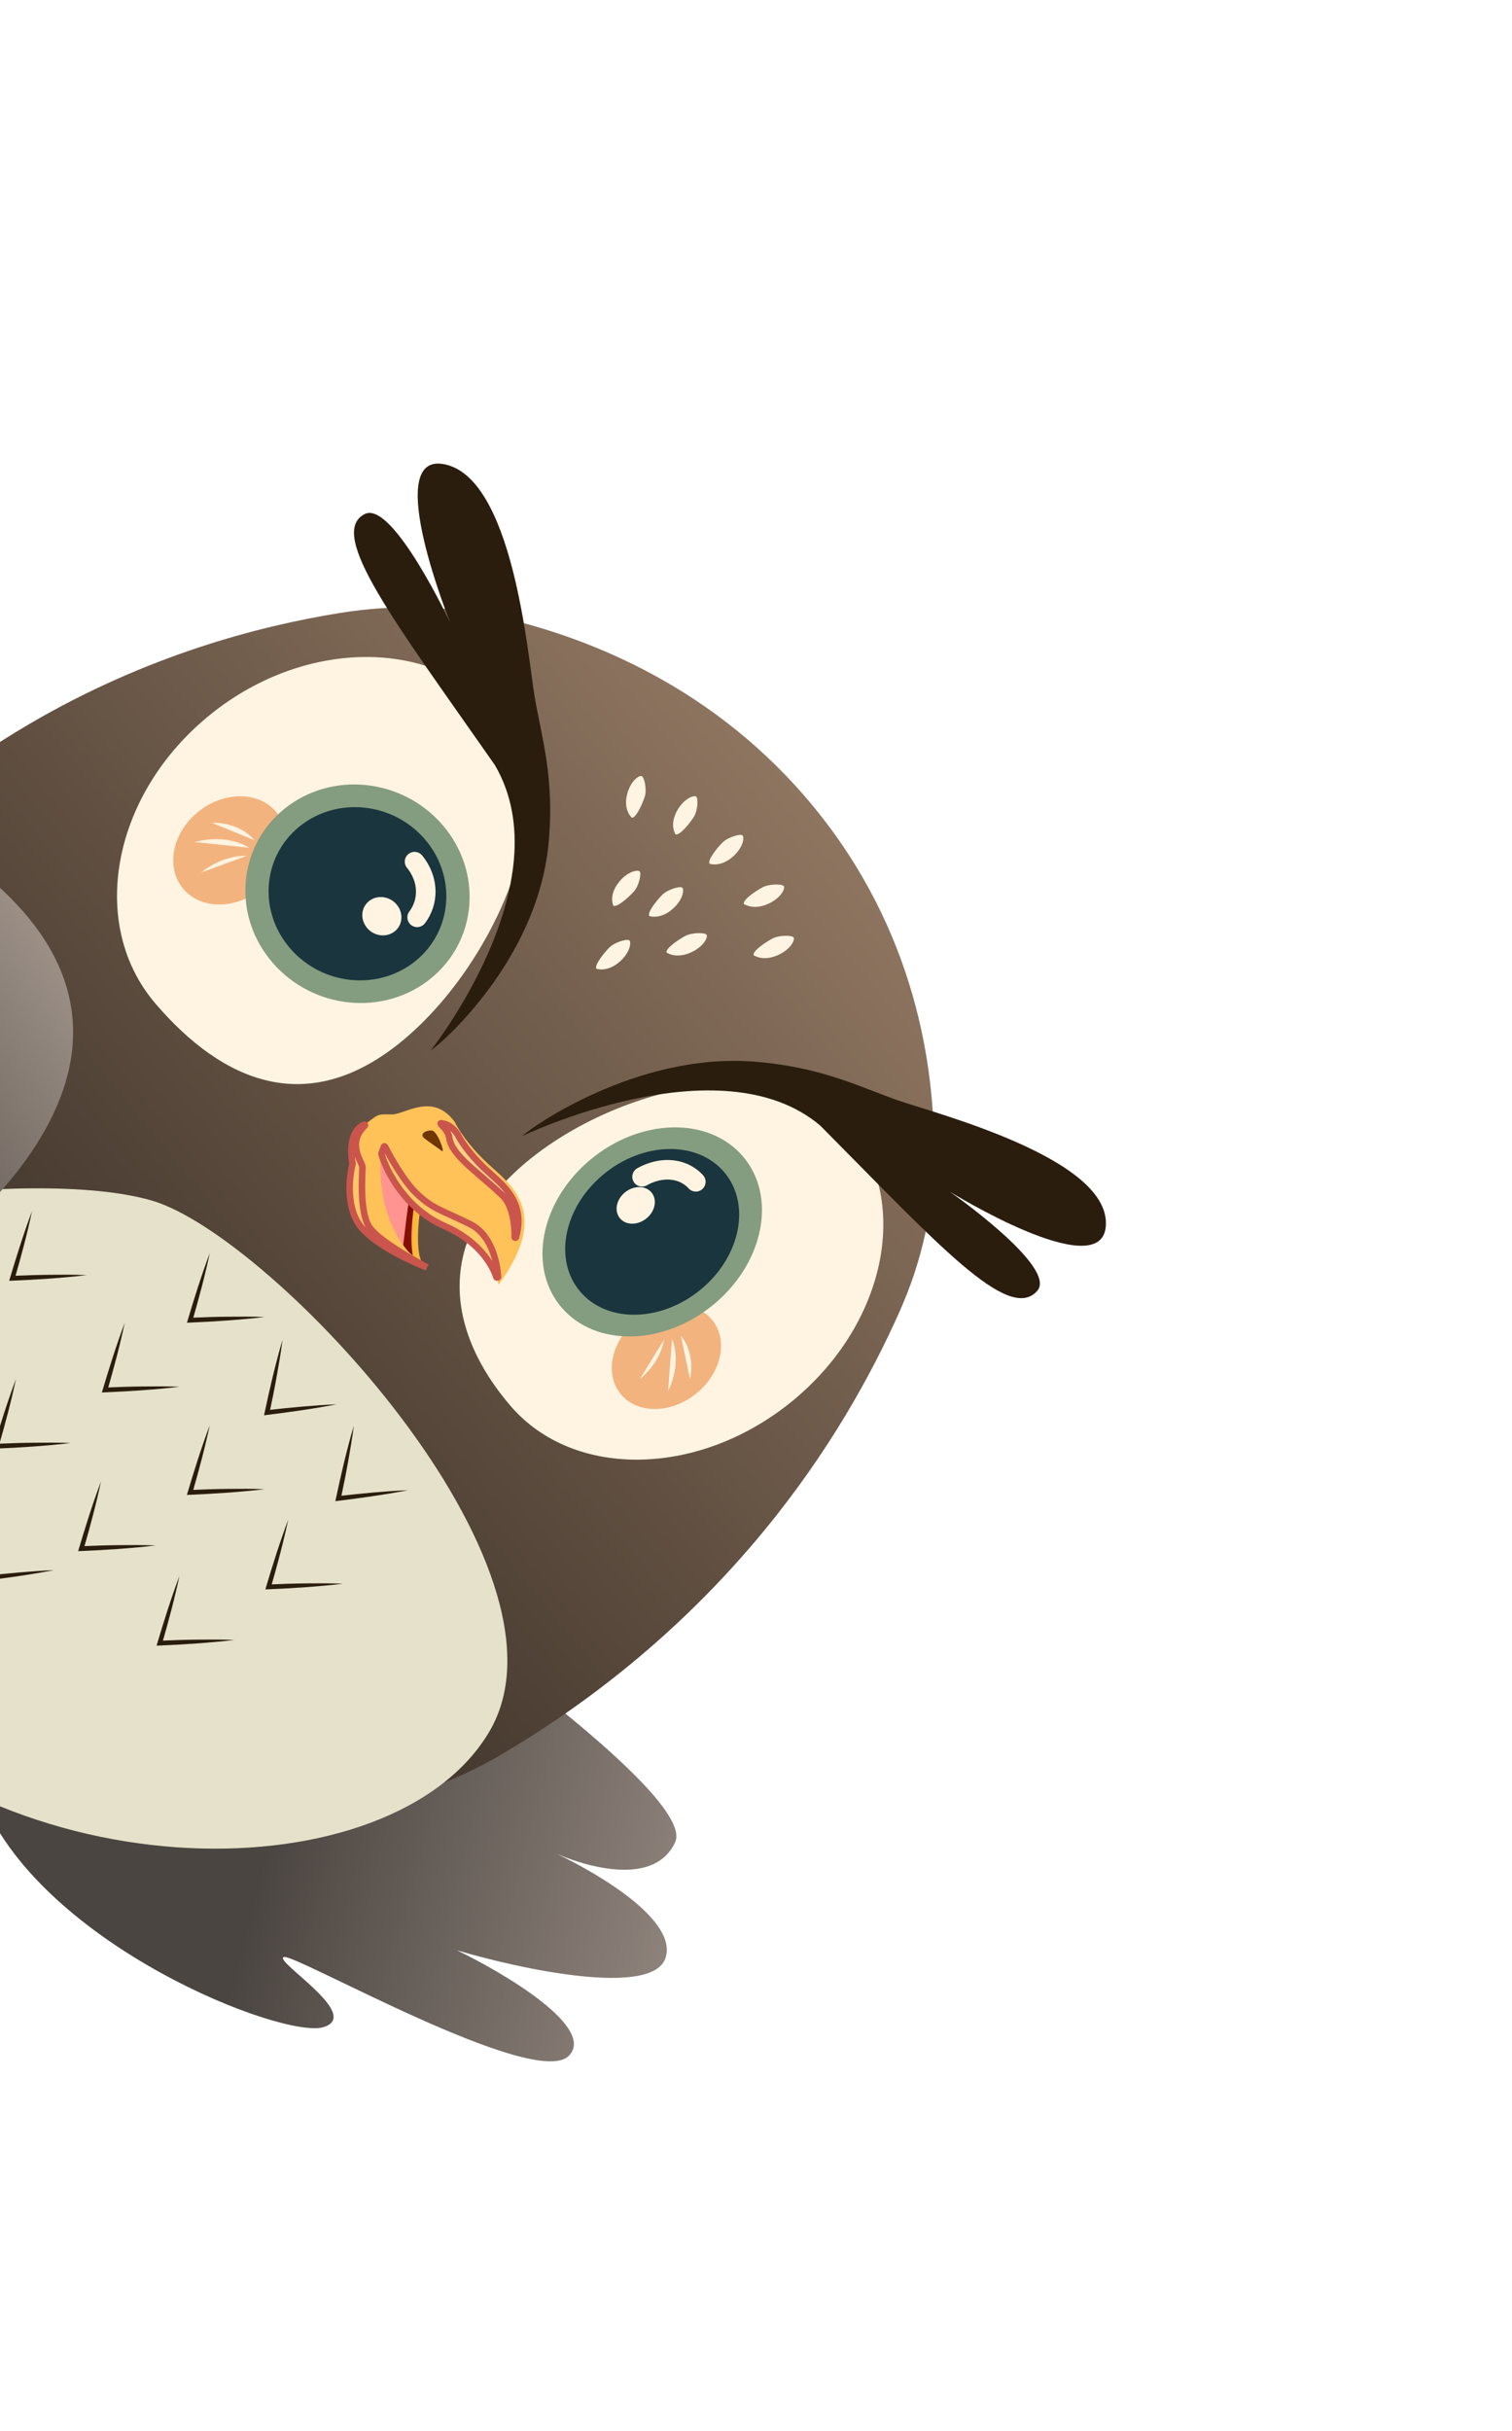 <svg width="232" height="373" viewBox="0 0 232 373" fill="none" xmlns="http://www.w3.org/2000/svg">
<path d="M103.592 282.638C107.688 273.724 43.615 231.78 42.211 230.263L2.547 248.647C1.756 254.664 -10.133 258.453 -2.597 276.296C6.822 298.6 43.422 312.822 49.601 311.009C55.78 309.197 41.803 300.764 43.568 300.246C45.333 299.728 82.174 320.737 87.311 315.373C91.421 311.082 77.554 302.81 70.107 299.21C79.908 302.119 100.029 306.436 102.101 300.429C104.012 294.891 92.737 287.922 85.496 284.443C91.183 286.868 100.643 289.056 103.592 282.638Z" fill="url(#paint0_linear_1239_5801)"/>
<path d="M138.064 201.137C141.403 193.631 143.233 185.579 143.321 177.399C143.453 163.817 140.541 142.885 124.83 123.765C109.808 105.485 90.573 97.982 77.519 94.881C69.249 92.915 60.665 92.681 52.261 94.027C39.66 96.04 22.461 100.569 4.564 111.04C-18.146 124.327 -31.896 141.274 -39.355 152.546C-42.515 157.317 -44.985 162.477 -46.66 167.908C-49.337 176.605 -51.618 189.522 -48.673 204.62C-44.638 225.329 -33.007 238.72 -27.274 244.413C-26.343 245.337 -25.446 246.289 -24.575 247.269C-18.439 254.216 -4.258 268.032 18.808 274.58C28.517 277.335 37.508 278.152 45.153 278.06C56.434 277.918 67.451 274.777 77.09 269.08C89.071 262.007 103.849 251.124 117.243 234.833C127.086 222.866 133.657 211.049 138.07 201.132L138.064 201.137Z" fill="url(#paint1_linear_1239_5801)"/>
<path d="M-28.6 257.113C-52.442 229.868 -51.887 204.889 -48.629 195.805C-43.683 185.616 5.064 178.824 23.353 184.207C41.644 189.59 89.783 240.612 75.104 265.625C60.425 290.639 1.202 291.168 -28.6 257.113Z" fill="#E6E1CA"/>
<path d="M80.757 178.298C66.473 190.227 68.565 204.313 78.335 215.692C88.106 227.071 107.604 226.62 121.887 214.691C136.171 202.762 139.833 183.87 130.063 172.491C120.292 161.112 95.046 166.364 80.757 178.298Z" fill="#FFF4E1"/>
<path d="M95.326 213.98C92.719 210.946 93.707 205.894 97.531 202.695C101.356 199.496 106.571 199.363 109.178 202.397C111.785 205.43 110.798 210.483 106.973 213.681C103.148 216.88 97.934 217.013 95.326 213.98Z" fill="#F3B37F"/>
<path d="M104.477 204.955C104.477 204.955 106.722 207.299 105.881 211.573L104.477 204.955Z" fill="#FFF4E1"/>
<path d="M101.868 205.571C101.868 205.571 101.545 208.782 98.16 211.598L101.868 205.571Z" fill="#FFF4E1"/>
<path d="M103.113 205.429C103.113 205.429 104.728 208.768 102.512 213.427L103.113 205.429Z" fill="#FFF4E1"/>
<path d="M86.175 200.608C80.925 194.495 82.893 184.341 90.57 177.93C98.246 171.519 108.725 171.277 113.975 177.391C119.224 183.505 117.257 193.658 109.58 200.07C101.903 206.481 91.424 206.722 86.175 200.608Z" fill="#849D80"/>
<path d="M89.053 198.195C84.892 193.349 86.452 185.301 92.536 180.219C98.62 175.138 106.926 174.947 111.087 179.793C115.248 184.639 113.689 192.687 107.605 197.768C101.52 202.85 93.215 203.041 89.053 198.195Z" fill="#1A353E"/>
<path d="M106.768 181.313C106.435 180.936 105.126 179.585 102.728 179.473C100.721 179.383 99.094 180.211 98.516 180.543" stroke="#FFF4E1" stroke-width="3" stroke-miterlimit="10" stroke-linecap="round"/>
<path d="M95.145 186.935C94.214 185.849 94.533 184.072 95.858 182.964C97.184 181.857 99.013 181.838 99.944 182.924C100.875 184.009 100.556 185.787 99.231 186.894C97.905 188.002 96.076 188.02 95.145 186.935Z" fill="#FFF4E1"/>
<path d="M61.931 159.52C47.294 171.753 34.175 166.001 23.867 153.988C13.56 141.975 17.074 122.323 31.71 110.09C46.347 97.857 66.567 97.674 76.874 109.688C87.182 121.701 76.574 147.282 61.931 159.52Z" fill="#FFF4E1"/>
<path d="M28.149 136.405C25.399 133.202 26.347 127.947 30.266 124.666C34.186 121.386 39.593 121.324 42.344 124.527C45.094 127.73 44.147 132.985 40.227 136.265C36.307 139.546 30.9 139.608 28.149 136.405Z" fill="#F3B37F"/>
<path d="M39.04 128.907C39.04 128.907 36.993 126.159 32.496 126.232L39.04 128.907Z" fill="#FFF4E1"/>
<path d="M37.852 131.302C37.852 131.302 34.386 131.028 30.868 133.857L37.852 131.302Z" fill="#FFF4E1"/>
<path d="M38.24 130.063C38.24 130.063 35.039 127.799 29.877 129.192L38.24 130.063Z" fill="#FFF4E1"/>
<path d="M41.85 147.724C35.627 140.551 36.403 129.989 43.585 124.133C50.766 118.276 61.632 119.342 67.856 126.514C74.079 133.686 73.303 144.248 66.122 150.105C58.941 155.962 48.074 154.896 41.85 147.724Z" fill="#849D80"/>
<path d="M44.542 145.527C39.609 139.842 40.224 131.47 45.916 126.828C51.608 122.186 60.221 123.031 65.154 128.716C70.087 134.401 69.472 142.773 63.78 147.415C58.088 152.057 49.475 151.212 44.542 145.527Z" fill="#1A353E"/>
<path d="M63.609 132.193C63.986 132.641 65.329 134.362 65.328 136.812C65.323 138.861 64.38 140.253 64.006 140.737" stroke="#FFF4E1" stroke-width="3" stroke-miterlimit="10" stroke-linecap="round"/>
<path d="M56.35 142.396C55.248 141.125 55.357 139.275 56.596 138.265C57.834 137.255 59.731 137.466 60.833 138.737C61.936 140.009 61.826 141.858 60.588 142.868C59.35 143.879 57.452 143.667 56.35 142.396Z" fill="#FFF4E1"/>
<path d="M66.535 160.821C67.394 160.309 82.344 147.58 84.15 129.612C85.175 119.441 83.056 112.949 82.031 106.882C81.005 100.814 78.728 72.798 67.883 71.175C58.686 69.797 69.123 95.629 69.123 95.629C69.123 95.629 60.253 76.712 55.972 78.863C50.064 81.835 60.724 95.59 75.946 117.395C86.497 135.507 66.057 161.206 66.057 161.206" fill="#2A1D0D"/>
<path d="M80.554 173.946C81.269 173.232 97.508 161.454 115.743 162.88C126.066 163.685 131.981 166.793 137.741 168.804C143.502 170.815 170.693 177.797 169.664 188.233C168.794 197.075 145.745 182.833 145.745 182.833C145.745 182.833 162.326 194.41 159.156 198.041C154.777 203.053 143.743 190.697 125.845 172.677C110.469 159.668 80.05 174.332 80.05 174.332" fill="#2A1D0D"/>
<path d="M62.662 228.623C59.1 228.774 55.526 229.115 51.945 229.525L52.297 229.902C52.693 228.04 53.071 226.184 53.402 224.323C53.693 222.685 54.096 220.358 54.287 218.742C53.214 222.388 52.323 226.223 51.549 229.878L51.461 230.311C55.196 229.852 58.93 229.34 62.669 228.617L62.662 228.623Z" fill="#2A1D0D"/>
<path d="M51.722 215.446C48.16 215.597 44.586 215.938 41.005 216.349L41.357 216.725C41.752 214.864 42.131 213.007 42.462 211.147C42.753 209.508 43.156 207.182 43.347 205.565C42.274 209.212 41.382 213.047 40.609 216.701L40.521 217.134C44.256 216.675 47.99 216.163 51.728 215.44L51.722 215.446Z" fill="#2A1D0D"/>
<path d="M32.214 192.176C30.876 195.74 29.755 199.329 28.685 202.928L29.128 202.913C32.868 202.755 36.813 202.505 40.589 202.056C38.97 201.977 36.593 201.99 34.925 202.007C33.03 202.025 31.133 202.092 29.227 202.174L29.541 202.582C30.537 199.126 31.471 195.661 32.201 192.186L32.214 192.176Z" fill="#2A1D0D"/>
<path d="M8.293 240.89C4.731 241.041 1.157 241.383 -2.424 241.793L-2.072 242.169C-1.676 240.308 -1.298 238.452 -0.967 236.591C-0.676 234.952 -0.273 232.626 -0.082 231.009C-1.155 234.656 -2.046 238.491 -2.82 242.145L-2.908 242.579C0.827 242.12 4.561 241.608 8.3 240.885L8.293 240.89Z" fill="#2A1D0D"/>
<path d="M44.246 233.092C42.908 236.657 41.786 240.245 40.717 243.844L41.16 243.83C44.9 243.671 48.845 243.421 52.621 242.972C51.002 242.893 48.625 242.906 46.957 242.923C45.062 242.941 43.165 243.008 41.259 243.09L41.573 243.498C42.569 240.042 43.503 236.577 44.233 233.103L44.246 233.092Z" fill="#2A1D0D"/>
<path d="M32.209 218.594C30.871 222.158 29.749 225.747 28.679 229.346L29.122 229.331C32.863 229.173 36.808 228.923 40.584 228.474C38.965 228.395 36.588 228.408 34.919 228.425C33.025 228.443 31.128 228.51 29.222 228.592L29.536 229C30.532 225.544 31.465 222.079 32.196 218.604L32.209 218.594Z" fill="#2A1D0D"/>
<path d="M19.161 202.879C17.824 206.444 16.702 210.033 15.632 213.632L16.075 213.617C19.816 213.458 23.76 213.208 27.536 212.759C25.917 212.68 23.54 212.693 21.872 212.71C19.978 212.728 18.08 212.795 16.174 212.877L16.489 213.285C17.485 209.83 18.418 206.364 19.149 202.89L19.161 202.879Z" fill="#2A1D0D"/>
<path d="M4.937 185.747C3.6 189.312 2.478 192.901 1.408 196.5L1.851 196.485C5.592 196.326 9.537 196.076 13.312 195.627C11.693 195.548 9.317 195.561 7.648 195.578C5.754 195.597 3.856 195.663 1.951 195.745L2.265 196.154C3.261 192.698 4.194 189.232 4.925 185.758L4.937 185.747Z" fill="#2A1D0D"/>
<path d="M27.554 241.722C26.217 245.286 25.095 248.875 24.025 252.474L24.468 252.459C28.209 252.301 32.154 252.051 35.929 251.602C34.31 251.523 31.933 251.536 30.265 251.552C28.371 251.571 26.473 251.637 24.568 251.72L24.882 252.128C25.878 248.672 26.811 245.207 27.542 241.732L27.554 241.722Z" fill="#2A1D0D"/>
<path d="M15.517 227.224C14.179 230.788 13.057 234.377 11.988 237.976L12.431 237.961C16.171 237.803 20.116 237.553 23.892 237.104C22.273 237.025 19.896 237.038 18.228 237.054C16.333 237.073 14.436 237.139 12.53 237.222L12.844 237.63C13.84 234.174 14.774 230.709 15.504 227.234L15.517 227.224Z" fill="#2A1D0D"/>
<path d="M2.47 211.509C1.132 215.074 0.01 218.662 -1.06 222.261L-0.616 222.247C3.124 222.088 7.069 221.838 10.845 221.389C9.226 221.31 6.849 221.323 5.18 221.34C3.286 221.358 1.389 221.425 -0.517 221.507L-0.203 221.915C0.793 218.459 1.726 214.994 2.457 211.519L2.47 211.509Z" fill="#2A1D0D"/>
<path d="M91.509 148.621C91.509 148.621 93.042 149.186 94.868 147.726C96.694 146.266 96.905 144.55 96.566 144.27C96.228 143.991 94.319 144.547 93.5 145.368C92.682 146.188 91.175 148.056 91.509 148.621Z" fill="#FFF4E1"/>
<path d="M99.624 140.534C99.624 140.534 101.157 141.099 102.983 139.639C104.809 138.179 105.02 136.463 104.681 136.183C104.343 135.904 102.434 136.46 101.616 137.281C100.797 138.101 99.29 139.969 99.624 140.534Z" fill="#FFF4E1"/>
<path d="M102.271 146.126C102.271 146.126 103.566 147.103 105.756 146.232C107.945 145.361 108.666 143.781 108.422 143.418C108.178 143.054 106.193 143.041 105.159 143.589C104.124 144.138 102.122 145.491 102.271 146.126Z" fill="#FFF4E1"/>
<path d="M94.117 138.959C94.117 138.959 93.408 137.523 94.747 135.627C96.085 133.732 97.827 133.381 98.141 133.69C98.455 133.998 98.049 135.886 97.278 136.753C96.508 137.62 94.724 139.236 94.117 138.959Z" fill="#FFF4E1"/>
<path d="M108.866 132.512C108.866 132.512 110.4 133.077 112.226 131.617C114.052 130.156 114.263 128.44 113.924 128.161C113.585 127.881 111.677 128.438 110.858 129.258C110.04 130.079 108.533 131.947 108.866 132.512Z" fill="#FFF4E1"/>
<path d="M114.122 138.668C114.122 138.668 115.417 139.645 117.607 138.774C119.796 137.903 120.516 136.323 120.273 135.96C120.029 135.596 118.044 135.583 117.009 136.131C115.974 136.68 113.972 138.033 114.122 138.668Z" fill="#FFF4E1"/>
<path d="M115.625 146.533C115.625 146.533 116.92 147.51 119.109 146.639C121.299 145.768 122.019 144.188 121.776 143.825C121.532 143.462 119.547 143.448 118.512 143.997C117.477 144.545 115.475 145.898 115.625 146.533Z" fill="#FFF4E1"/>
<path d="M103.662 128.014C103.662 128.014 102.736 126.701 103.762 124.627C104.789 122.554 106.456 121.951 106.813 122.207C107.171 122.462 107.065 124.387 106.444 125.363C105.822 126.339 104.306 128.196 103.668 128.01L103.662 128.014Z" fill="#FFF4E1"/>
<path d="M96.96 125.461C96.96 125.461 95.714 124.427 96.156 122.173C96.597 119.919 98.042 118.908 98.453 119.065C98.864 119.222 99.282 121.113 98.937 122.201C98.592 123.289 97.628 125.473 96.96 125.461Z" fill="#FFF4E1"/>
<path d="M64.719 181.628C64.101 183.837 63.021 190.498 64.082 193.449C58.978 192.09 55.507 177.528 59.138 175.544C61.255 176.652 65.336 179.42 64.719 181.628Z" fill="#850F00" stroke="#FFB83C"/>
<path d="M63.344 182.046C62.536 183.405 62.072 190.458 61.623 192.553C54.802 184.168 55.589 177.748 58.35 176.977C59.552 178.014 64.151 180.687 63.344 182.046Z" fill="#FF9490"/>
<path d="M74.567 178.252C71.769 175.591 70.227 173.095 69.802 172.172C69.799 172.167 69.797 172.162 69.793 172.157C66.422 167.5 62.19 170.967 60.157 170.975C58.124 170.983 58.253 170.764 56.378 172.218C54.191 173.912 53.869 176.542 54.228 178.314C54.231 178.327 54.23 178.339 54.227 178.352C53.652 180.532 53.168 185.556 55.806 188.374C58.224 190.957 62.13 193.008 64.345 193.936C64.441 193.977 64.516 193.85 64.437 193.784C58.725 189.067 58.117 181.256 58.436 177.407C58.444 177.31 58.587 177.298 58.618 177.39C59.526 180.19 62.475 185.616 68.207 188.127C74.039 190.683 76.09 194.92 76.442 196.931C76.456 197.011 76.568 197.03 76.616 196.964C84.77 185.651 78.054 181.568 74.567 178.252Z" fill="#FFC259"/>
<path d="M74.347 179.263C71.905 176.945 70.554 174.775 70.18 173.972C70.177 173.967 70.175 173.963 70.171 173.958C69.359 172.843 68.513 172.394 67.676 172.329C67.632 172.325 67.591 172.357 67.605 172.398C67.712 172.705 68.718 173.241 68.937 174.587C69.383 177.33 73.11 179.627 77.154 183.466C78.634 184.87 79.011 187.971 78.968 189.804C78.965 189.909 79.138 189.936 79.167 189.835C80.783 184.169 76.716 181.51 74.347 179.263Z" fill="#FFD285" style="mix-blend-mode:screen"/>
<path d="M74.347 179.263C71.905 176.945 70.554 174.775 70.18 173.972C70.177 173.967 70.175 173.963 70.171 173.958C69.359 172.843 68.513 172.394 67.676 172.329C67.632 172.325 67.591 172.357 67.605 172.398C67.712 172.705 68.718 173.241 68.937 174.587C69.383 177.33 73.11 179.627 77.154 183.466C78.634 184.87 79.011 187.971 78.968 189.804C78.965 189.909 79.138 189.936 79.167 189.835C80.783 184.169 76.716 181.51 74.347 179.263Z" stroke="#CA554C"/>
<path d="M55.677 188.575C58.32 191.397 63.474 193.658 65.517 194.437C63.264 193.2 57.733 190.14 56.564 188.099C55.104 185.547 55.628 179.841 55.616 179.054C55.605 178.29 53.109 175.459 55.978 172.689C56.045 172.624 55.983 172.52 55.895 172.554C53.674 173.427 53.756 176.839 54.101 178.53C54.103 178.543 54.103 178.555 54.099 178.568C53.525 180.744 53.041 185.761 55.677 188.575Z" fill="#FFC766" style="mix-blend-mode:multiply"/>
<path d="M55.677 188.575C58.32 191.397 63.474 193.658 65.517 194.437C63.264 193.2 57.733 190.14 56.564 188.099C55.104 185.547 55.628 179.841 55.616 179.054C55.605 178.29 53.109 175.459 55.978 172.689C56.045 172.624 55.983 172.52 55.895 172.554C53.674 173.427 53.756 176.839 54.101 178.53C54.103 178.543 54.103 178.555 54.099 178.568C53.525 180.744 53.041 185.761 55.677 188.575Z" stroke="#CA554C"/>
<path d="M68.2 188.093C73.249 190.299 75.453 193.766 76.173 195.946C76.207 196.049 76.423 196.024 76.416 195.916C76.254 193.341 75.264 189.349 72.125 187.803C67.555 185.554 66.42 185.48 63.955 183.143C62.053 181.34 59.973 177.695 59.078 175.92C59.043 175.85 58.937 175.857 58.91 175.93L58.526 176.96C58.52 176.977 58.519 176.994 58.523 177.011C59.249 179.628 62.186 185.466 68.2 188.093Z" fill="#FFC766" style="mix-blend-mode:multiply"/>
<path d="M68.2 188.093C73.249 190.299 75.453 193.766 76.173 195.946C76.207 196.049 76.423 196.024 76.416 195.916C76.254 193.341 75.264 189.349 72.125 187.803C67.555 185.554 66.42 185.48 63.955 183.143C62.053 181.34 59.973 177.695 59.078 175.92C59.043 175.85 58.937 175.857 58.91 175.93L58.526 176.96C58.52 176.977 58.519 176.994 58.523 177.011C59.249 179.628 62.186 185.466 68.2 188.093Z" stroke="#CA554C"/>
<path d="M66.23 173.44C66.87 173.469 67.68 175.219 67.937 176.343C67.985 176.555 67.904 176.661 67.792 176.576C67.109 176.062 65.663 175.098 65.1 174.631C64.309 173.974 65.326 173.399 66.23 173.44Z" fill="#703600"/>
<path d="M-0.287 135.955C-31.95 107.274 -116.505 152.258 -121.773 153.41C-83.405 209.915 -43.276 211.897 -18.783 198.382C-11.603 194.42 31.375 164.636 -0.287 135.955Z" fill="url(#paint2_linear_1239_5801)"/>
<defs>
<linearGradient id="paint0_linear_1239_5801" x1="19.074" y1="252.393" x2="116.327" y2="277.111" gradientUnits="userSpaceOnUse">
<stop offset="0.286" stop-color="#4B4541"/>
<stop offset="1" stop-color="#968A82"/>
</linearGradient>
<linearGradient id="paint1_linear_1239_5801" x1="125.082" y1="124.066" x2="-24.523" y2="248.277" gradientUnits="userSpaceOnUse">
<stop stop-color="#8E7560"/>
<stop offset="1" stop-color="#28211B"/>
</linearGradient>
<linearGradient id="paint2_linear_1239_5801" x1="-57.063" y1="184.496" x2="5.028" y2="142.727" gradientUnits="userSpaceOnUse">
<stop stop-color="#34302D"/>
<stop offset="1" stop-color="#9A8E85"/>
</linearGradient>
</defs>
</svg>
